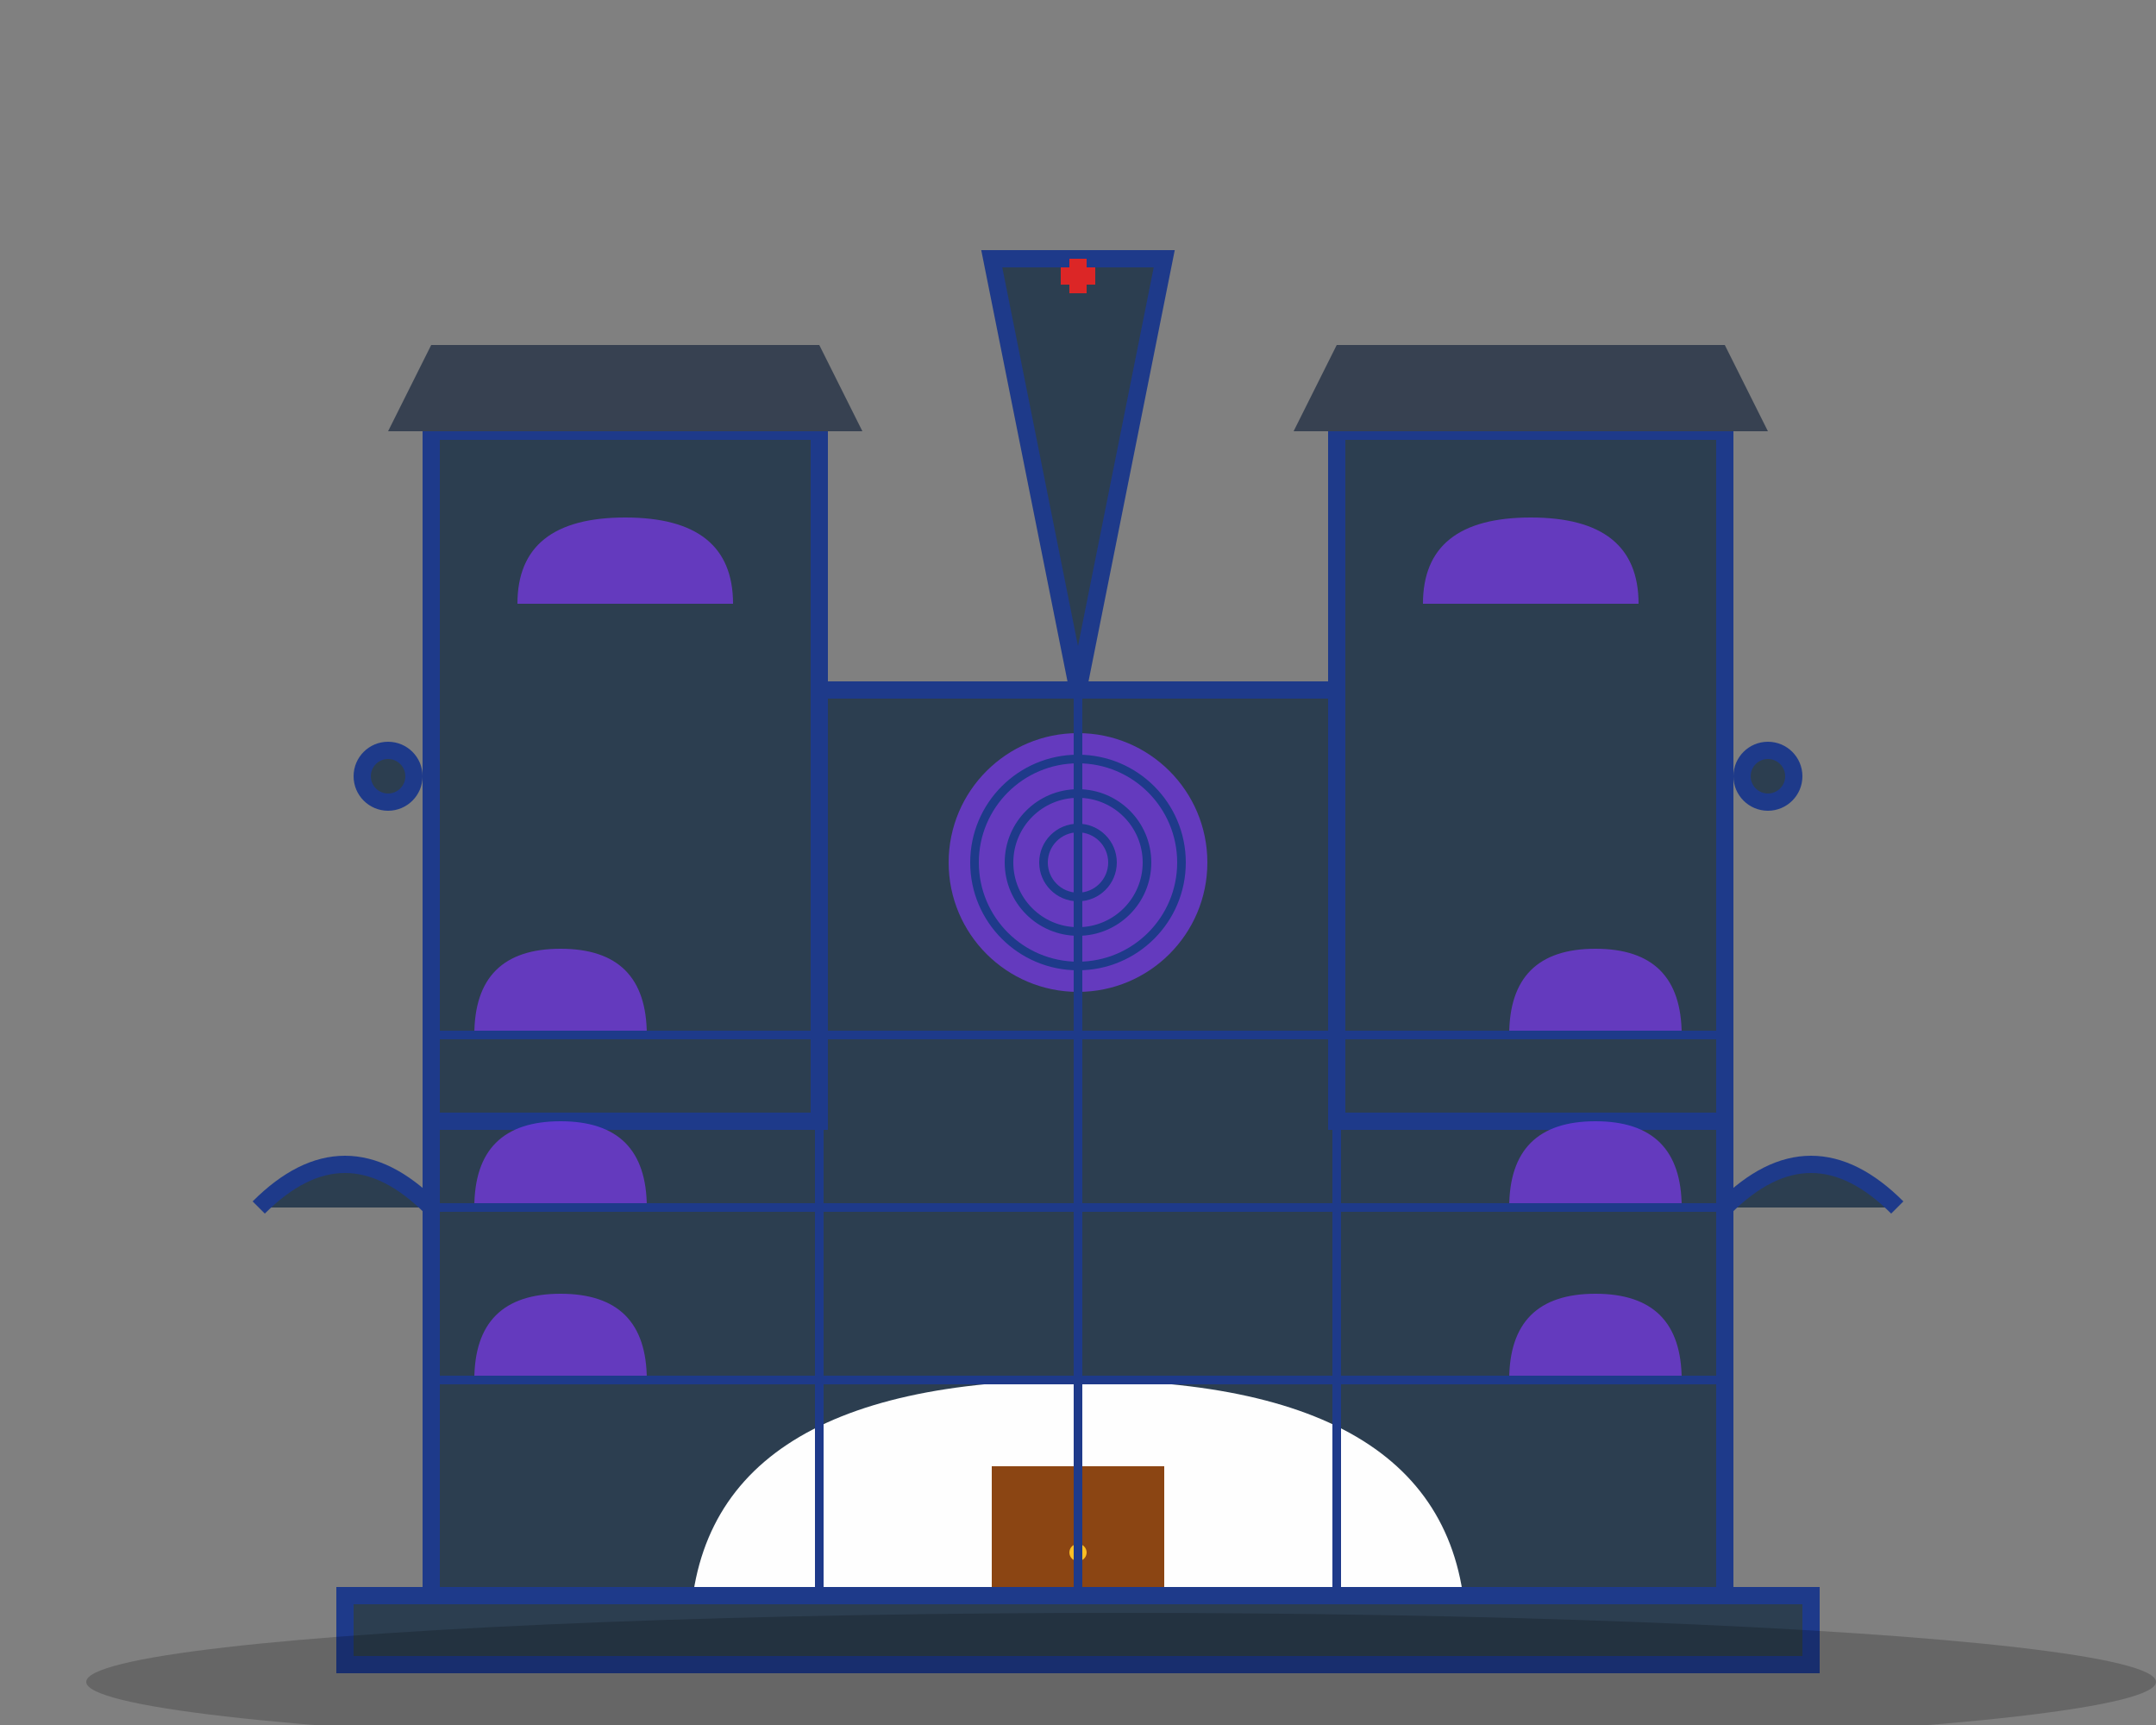 <svg xmlns="http://www.w3.org/2000/svg" viewBox="0 0 250 200">
    <rect x="0" y="0" width="250" height="200" fill="#808080" stroke="none"/>
    <defs>
        <style>
            .cathedral-structure { fill: #2c3e50; stroke: #1e3a8a; stroke-width: 2; }
            .cathedral-details { fill: none; stroke: #1e3a8a; stroke-width: 1; }
            .cathedral-windows { fill: #7c3aed; opacity: 0.7; }
            .cathedral-roof { fill: #374151; }
        </style>
    </defs>
    
    <!-- Main facade -->
    <rect x="50" y="80" width="150" height="110" class="cathedral-structure"/>
    
    <!-- Twin towers -->
    <rect x="50" y="50" width="45" height="80" class="cathedral-structure"/>
    <rect x="155" y="50" width="45" height="80" class="cathedral-structure"/>
    
    <!-- Central spire (simplified, as it was destroyed) -->
    <path d="M125 80 L115 30 L135 30 Z" class="cathedral-structure"/>
    
    <!-- Main entrance arch -->
    <path d="M80 190 Q80 160 125 160 Q170 160 170 190 Z" fill="#fefefe"/>
    
    <!-- Rose window -->
    <circle cx="125" cy="100" r="15" class="cathedral-windows"/>
    <circle cx="125" cy="100" r="12" fill="none" stroke="#1e3a8a" stroke-width="1"/>
    <circle cx="125" cy="100" r="8" fill="none" stroke="#1e3a8a" stroke-width="1"/>
    <circle cx="125" cy="100" r="4" fill="none" stroke="#1e3a8a" stroke-width="1"/>
    
    <!-- Tower windows -->
    <path d="M60 70 Q60 60 72.5 60 Q85 60 85 70 Z" class="cathedral-windows"/>
    <path d="M165 70 Q165 60 177.5 60 Q190 60 190 70 Z" class="cathedral-windows"/>
    
    <!-- Side windows -->
    <path d="M55 120 Q55 110 65 110 Q75 110 75 120 Z" class="cathedral-windows"/>
    <path d="M55 140 Q55 130 65 130 Q75 130 75 140 Z" class="cathedral-windows"/>
    <path d="M55 160 Q55 150 65 150 Q75 150 75 160 Z" class="cathedral-windows"/>
    
    <path d="M175 120 Q175 110 185 110 Q195 110 195 120 Z" class="cathedral-windows"/>
    <path d="M175 140 Q175 130 185 130 Q195 130 195 140 Z" class="cathedral-windows"/>
    <path d="M175 160 Q175 150 185 150 Q195 150 195 160 Z" class="cathedral-windows"/>
    
    <!-- Flying buttresses -->
    <path d="M30 140 Q40 130 50 140" class="cathedral-structure"/>
    <path d="M200 140 Q210 130 220 140" class="cathedral-structure"/>
    
    <!-- Roof details -->
    <path d="M45 50 L50 40 L95 40 L100 50 Z" class="cathedral-roof"/>
    <path d="M150 50 L155 40 L200 40 L205 50 Z" class="cathedral-roof"/>
    
    <!-- Gargoyles (simplified) -->
    <circle cx="45" cy="90" r="3" class="cathedral-structure"/>
    <circle cx="205" cy="90" r="3" class="cathedral-structure"/>
    
    <!-- Central door details -->
    <rect x="115" y="170" width="20" height="20" fill="#8b4513"/>
    <circle cx="125" cy="180" r="1" fill="#fbbf24"/>
    
    <!-- Architectural details -->
    <line x1="50" y1="120" x2="200" y2="120" class="cathedral-details"/>
    <line x1="50" y1="140" x2="200" y2="140" class="cathedral-details"/>
    <line x1="50" y1="160" x2="200" y2="160" class="cathedral-details"/>
    
    <!-- Vertical divisions -->
    <line x1="95" y1="50" x2="95" y2="190" class="cathedral-details"/>
    <line x1="155" y1="50" x2="155" y2="190" class="cathedral-details"/>
    <line x1="125" y1="80" x2="125" y2="190" class="cathedral-details"/>
    
    <!-- Base -->
    <rect x="40" y="185" width="170" height="8" class="cathedral-structure"/>
    
    <!-- Shadow -->
    <ellipse cx="130" cy="195" rx="120" ry="8" fill="#000000" opacity="0.2"/>
    
    <!-- Cross on spire -->
    <path d="M123 32 L127 32 M125 30 L125 34" stroke="#dc2626" stroke-width="2"/>
</svg>
